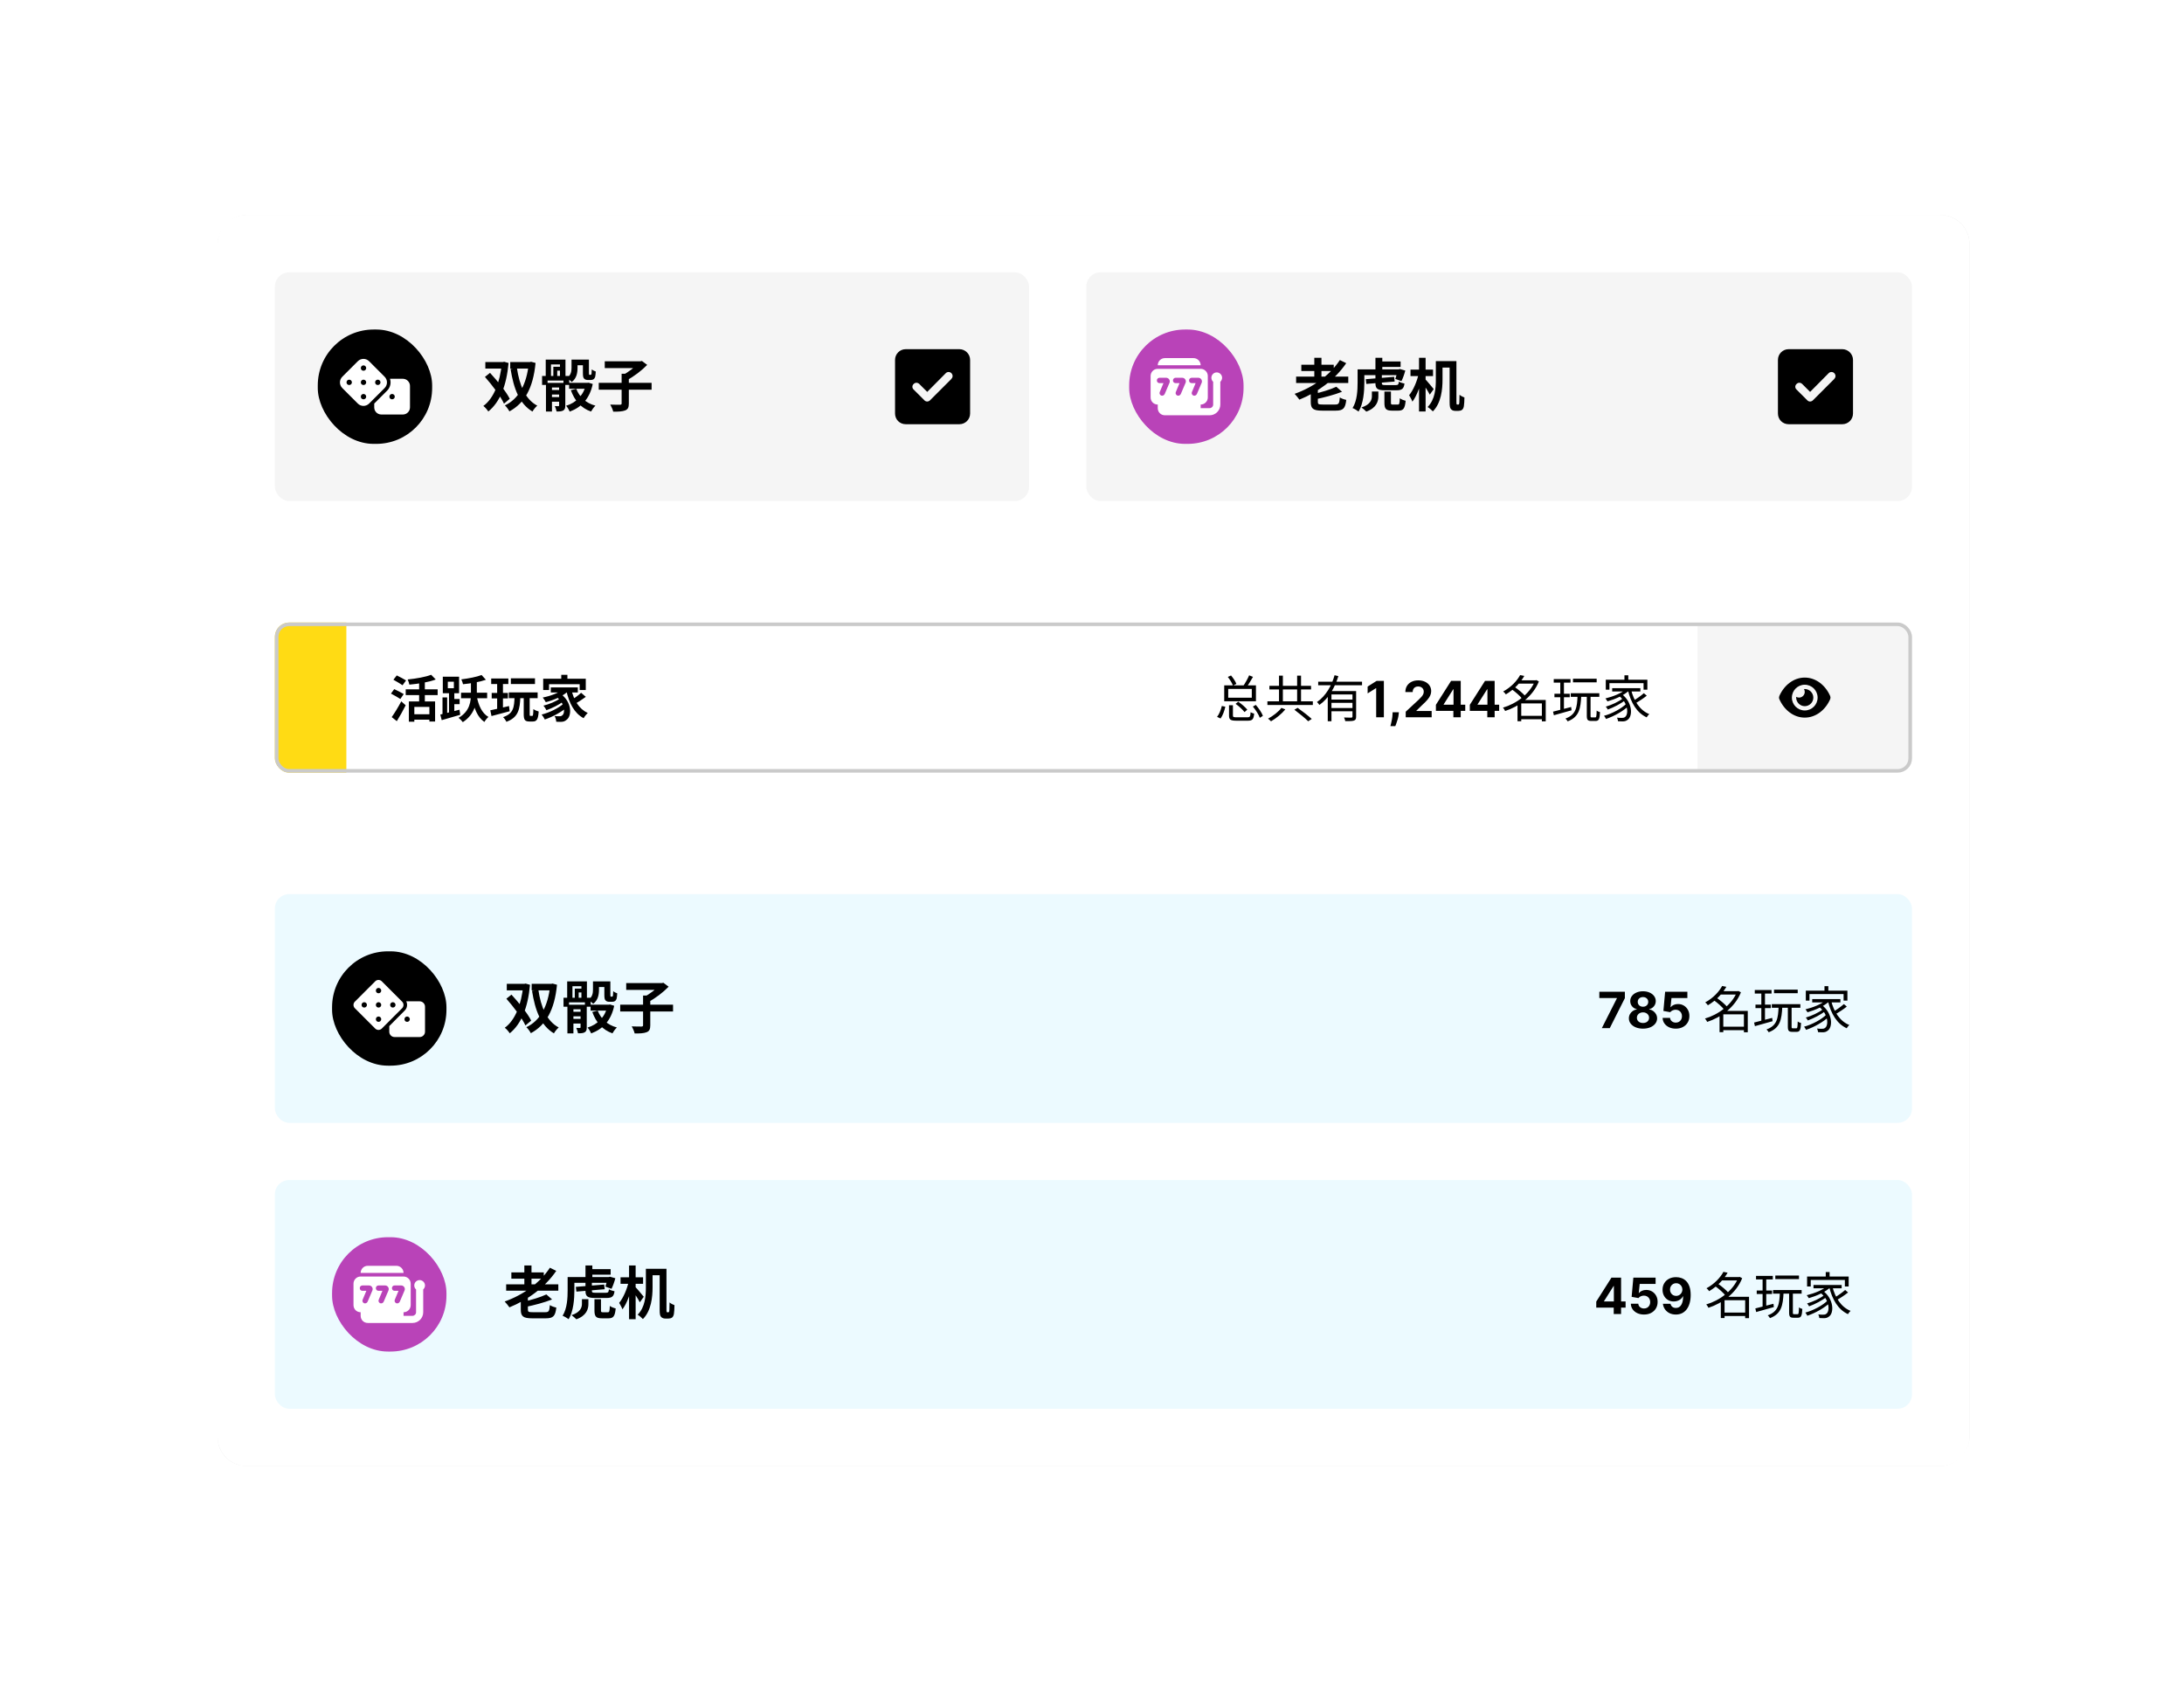 <svg width="611" height="471" viewBox="0 0 611 471" fill="none" xmlns="http://www.w3.org/2000/svg">
<rect x="61.217" y="60.21" width="490" height="350" rx="8" fill="white"/>
<g filter="url(#filter0_f_2550_2884)">
<rect width="490.062" height="350" rx="8" transform="matrix(1 0 0 -1 60.9 410.21)" fill="black" fill-opacity="0.12"/>
</g>
<rect width="490.062" height="350" rx="8" transform="matrix(1 0 0 -1 60.9 410.21)" fill="white"/>
<rect x="60.9" y="60.21" width="490" height="350" rx="8" fill="white"/>
<rect x="76.9" y="76.21" width="211" height="64" rx="4" fill="#F5F5F5"/>
<rect x="88.9" y="92.21" width="32" height="32" rx="15.639" fill="black"/>
<path d="M103.26 101.085L107.604 105.429C108.479 106.304 108.479 107.71 107.604 108.585L103.26 112.929C102.385 113.804 100.979 113.804 100.104 112.929L95.76 108.585C94.885 107.71 94.885 106.304 95.76 105.429L100.104 101.085C100.979 100.21 102.385 100.21 103.26 101.085ZM100.947 106.992C100.947 107.429 101.26 107.742 101.697 107.742C102.104 107.742 102.447 107.429 102.447 106.992C102.447 106.585 102.104 106.242 101.697 106.242C101.26 106.242 100.947 106.585 100.947 106.992ZM97.697 106.242C97.26 106.242 96.947 106.585 96.947 106.992C96.947 107.429 97.26 107.742 97.697 107.742C98.103 107.742 98.447 107.429 98.447 106.992C98.447 106.585 98.103 106.242 97.697 106.242ZM101.697 111.742C102.104 111.742 102.447 111.429 102.447 110.992C102.447 110.585 102.104 110.242 101.697 110.242C101.26 110.242 100.947 110.585 100.947 110.992C100.947 111.429 101.26 111.742 101.697 111.742ZM105.697 106.242C105.26 106.242 104.947 106.585 104.947 106.992C104.947 107.429 105.26 107.742 105.697 107.742C106.104 107.742 106.447 107.429 106.447 106.992C106.447 106.585 106.104 106.242 105.697 106.242ZM101.697 103.742C102.104 103.742 102.447 103.429 102.447 102.992C102.447 102.585 102.104 102.242 101.697 102.242C101.26 102.242 100.947 102.585 100.947 102.992C100.947 103.429 101.26 103.742 101.697 103.742ZM104.697 113.992V112.929L108.322 109.304C109.197 108.398 109.479 107.117 109.104 105.992H112.697C113.791 105.992 114.697 106.898 114.697 107.992V113.992C114.697 115.117 113.791 115.992 112.697 115.992H106.697C105.572 115.992 104.697 115.117 104.697 113.992ZM109.697 110.242C109.26 110.242 108.947 110.585 108.947 110.992C108.947 111.429 109.26 111.742 109.697 111.742C110.104 111.742 110.447 111.429 110.447 110.992C110.447 110.585 110.104 110.242 109.697 110.242Z" fill="white"/>
<path d="M142.74 101.31H148.548V103.134H142.74V101.31ZM147.924 101.31H148.26L148.58 101.23L149.828 101.566C149.14 108.702 146.708 112.846 142.516 115.118C142.244 114.606 141.684 113.822 141.252 113.438C145.012 111.71 147.348 107.63 147.924 101.71V101.31ZM144.612 102.974C145.316 107.726 146.9 111.71 150.308 113.518C149.86 113.886 149.252 114.638 148.964 115.166C145.268 112.958 143.716 108.75 142.836 103.246L144.612 102.974ZM135.78 101.31H141.028V103.134H135.78V101.31ZM140.388 101.31H140.708L141.044 101.23L142.276 101.582C141.684 108.046 139.828 112.526 136.612 115.15C136.308 114.67 135.684 113.934 135.22 113.598C138.084 111.55 139.892 107.038 140.388 101.742V101.31ZM135.668 105.47L137.092 104.334C139.124 106.558 141.588 109.534 142.612 111.598L140.996 112.958C140.068 110.894 137.7 107.774 135.668 105.47ZM160.676 100.622H163.78V102.206H160.676V100.622ZM159.22 107.134H164.564V108.798H159.22V107.134ZM159.892 100.622H161.572V102.926C161.572 104.302 161.316 105.918 159.94 106.894C159.684 106.574 158.948 106.014 158.564 105.79C159.764 104.99 159.892 103.886 159.892 102.894V100.622ZM161.22 108.814C162.1 111.086 163.908 112.814 166.58 113.518C166.164 113.902 165.62 114.654 165.348 115.166C162.516 114.174 160.74 112.078 159.7 109.182L161.22 108.814ZM164.004 107.134H164.34L164.66 107.086L165.828 107.454C164.964 111.582 162.66 113.966 159.396 115.182C159.188 114.702 158.74 113.934 158.372 113.55C161.236 112.686 163.316 110.526 164.004 107.422V107.134ZM153.62 109.134H157.236V110.398H153.62V109.134ZM153.62 111.118H157.236V112.414H153.62V111.118ZM152.74 107.15H157.252V108.43H154.42V115.166H152.74V107.15ZM156.42 107.15H158.148V113.486C158.148 114.206 158.02 114.622 157.556 114.878C157.108 115.134 156.516 115.15 155.7 115.15C155.636 114.702 155.428 114.062 155.22 113.646C155.652 113.662 156.084 113.662 156.228 113.662C156.372 113.662 156.42 113.614 156.42 113.454V107.15ZM152.676 100.622H158.196V105.79H156.66V101.982H154.148V105.79H152.676V100.622ZM151.652 105.198H159.252V107.71H157.636V106.494H153.188V107.71H151.652V105.198ZM154.804 102.638H157.588V103.726H155.892V105.63H154.804V102.638ZM163.076 100.622H164.756V104.318C164.756 104.606 164.772 104.766 164.788 104.814C164.836 104.862 164.884 104.894 164.964 104.894C165.012 104.894 165.108 104.894 165.188 104.894C165.252 104.894 165.332 104.878 165.364 104.846C165.428 104.814 165.46 104.702 165.492 104.526C165.524 104.318 165.54 103.902 165.556 103.358C165.812 103.598 166.292 103.838 166.676 103.966C166.644 104.574 166.58 105.278 166.484 105.534C166.372 105.822 166.212 106.03 165.988 106.158C165.796 106.286 165.476 106.334 165.188 106.334C164.964 106.334 164.66 106.334 164.452 106.334C164.084 106.334 163.668 106.238 163.428 105.966C163.172 105.694 163.076 105.374 163.076 104.366V100.622ZM167.508 107.134H182.292V109.054H167.508V107.134ZM173.908 104.59H175.924V112.926C175.924 114.014 175.668 114.542 174.9 114.846C174.132 115.15 173.012 115.214 171.556 115.198C171.428 114.622 171.044 113.742 170.724 113.214C171.844 113.262 173.076 113.262 173.444 113.262C173.796 113.246 173.908 113.166 173.908 112.894V104.59ZM169.188 101.102H179.268V103.006H169.188V101.102ZM178.644 101.102H179.156L179.588 101.006L181.06 102.11C179.556 103.662 177.348 105.358 175.38 106.398C175.092 105.982 174.5 105.342 174.132 105.006C175.828 104.142 177.828 102.59 178.644 101.55V101.102Z" fill="black"/>
<path d="M253.4 97.71H268.4C270.041 97.71 271.4 99.07 271.4 100.71V115.71C271.4 117.398 270.041 118.71 268.4 118.71H253.4C251.713 118.71 250.4 117.398 250.4 115.71V100.71C250.4 99.07 251.713 97.71 253.4 97.71ZM266.197 106.007H266.15C266.619 105.585 266.619 104.882 266.15 104.414C265.729 103.992 265.025 103.992 264.604 104.414L259.4 109.664L257.197 107.46C256.729 106.992 256.025 106.992 255.604 107.46C255.135 107.882 255.135 108.585 255.604 109.007L258.604 112.007C259.025 112.476 259.729 112.476 260.197 112.007L266.197 106.007Z" fill="black"/>
<rect x="303.9" y="76.21" width="231" height="64" rx="4" fill="#F5F5F5"/>
<rect x="315.9" y="92.21" width="32" height="32" rx="15.639" fill="#B943B8"/>
<path d="M325.898 100.21H333.898C334.992 100.21 335.898 101.117 335.898 102.21H323.898C323.898 101.117 324.773 100.21 325.898 100.21ZM323.898 103.21H335.898C336.992 103.21 337.898 104.117 337.898 105.21V111.21C337.898 112.335 336.992 113.21 335.898 113.21V114.21H338.398C338.93 114.21 339.398 113.773 339.398 113.21V106.835C339.086 106.554 338.898 106.179 338.898 105.71C338.898 104.898 339.555 104.21 340.398 104.21C341.211 104.21 341.898 104.898 341.898 105.71C341.898 106.179 341.68 106.554 341.398 106.835V113.21C341.398 114.867 340.055 116.21 338.398 116.21H325.898C324.773 116.21 323.898 115.335 323.898 114.21V113.21C322.773 113.21 321.898 112.335 321.898 111.21V105.21C321.898 104.117 322.773 103.21 323.898 103.21ZM323.648 106.46C323.648 106.898 323.961 107.21 324.398 107.21H325.492L324.461 109.679C324.273 110.054 324.461 110.492 324.836 110.679C325.211 110.835 325.648 110.648 325.836 110.273L327.18 107.117C327.461 106.46 326.961 105.71 326.242 105.71H324.398C323.961 105.71 323.648 106.054 323.648 106.46ZM328.898 105.71C328.461 105.71 328.148 106.054 328.148 106.46C328.148 106.898 328.461 107.21 328.898 107.21H329.992L328.961 109.679C328.773 110.054 328.961 110.492 329.336 110.679C329.711 110.835 330.148 110.648 330.336 110.273L331.68 107.117C331.961 106.46 331.461 105.71 330.742 105.71H328.898ZM332.648 106.46C332.648 106.898 332.961 107.21 333.398 107.21H334.492L333.461 109.679C333.273 110.054 333.461 110.492 333.836 110.679C334.211 110.835 334.648 110.648 334.836 110.273L336.18 107.117C336.461 106.46 335.961 105.71 335.242 105.71H333.398C332.961 105.71 332.648 106.054 332.648 106.46Z" fill="white"/>
<path d="M362.604 105.39H377.196V107.182H362.604V105.39ZM364.06 102.062H373.132V103.822H364.06V102.062ZM367.692 100.126H369.692V106.366H367.692V100.126ZM373.852 108.222L375.452 109.63C373.276 110.494 370.396 111.246 367.9 111.758C367.804 111.342 367.532 110.67 367.308 110.302C369.676 109.774 372.284 108.974 373.852 108.222ZM374.844 100.75L376.62 101.63C373.484 106.238 368.668 109.742 363.516 111.838C363.228 111.406 362.572 110.606 362.188 110.206C367.388 108.35 372.044 105.022 374.844 100.75ZM366.7 108.254H368.684V112.478C368.684 113.102 368.876 113.198 370.06 113.198C370.588 113.198 372.86 113.198 373.532 113.198C374.54 113.198 374.7 112.91 374.828 111.214C375.276 111.518 376.108 111.806 376.636 111.902C376.364 114.302 375.772 114.91 373.676 114.91C373.116 114.91 370.46 114.91 369.916 114.91C367.388 114.91 366.7 114.366 366.7 112.494V108.254ZM385.66 101.15H391.836V102.686H385.66V101.15ZM381.02 103.358H391.788V104.974H381.02V103.358ZM384.796 100.126H386.716V103.854H384.796V100.126ZM382.092 106.11L390.028 105.454L390.172 106.766L382.252 107.438L382.092 106.11ZM384.796 104.622H386.588V107.23C386.588 107.694 386.764 107.758 387.66 107.758C388.076 107.758 389.948 107.758 390.476 107.758C391.132 107.758 391.26 107.614 391.356 106.782C391.724 107.022 392.444 107.246 392.924 107.342C392.716 108.83 392.188 109.214 390.652 109.214C390.188 109.214 387.964 109.214 387.5 109.214C385.356 109.214 384.796 108.766 384.796 107.246V104.622ZM379.804 103.358H381.692V107.054C381.692 109.422 381.452 112.926 380.076 115.166C379.708 114.862 378.86 114.366 378.396 114.19C379.692 112.126 379.804 109.134 379.804 107.054V103.358ZM391.004 103.358H391.308L391.628 103.262L393.148 103.694C392.876 104.734 392.46 105.886 392.076 106.654L390.364 106.03C390.604 105.39 390.86 104.414 391.004 103.614V103.358ZM387.308 109.566H389.132V112.702C389.132 113.15 389.212 113.214 389.692 113.214C389.9 113.214 390.764 113.214 391.036 113.214C391.468 113.214 391.548 113.006 391.612 111.438C391.964 111.742 392.748 112.03 393.244 112.142C393.052 114.35 392.572 114.91 391.212 114.91C390.86 114.91 389.756 114.91 389.42 114.91C387.708 114.91 387.308 114.366 387.308 112.702V109.566ZM383.804 109.55H385.612V110.926C385.612 112.27 385.116 114.158 382.236 115.182C381.948 114.862 381.292 114.302 380.892 114.03C383.436 113.198 383.804 111.806 383.804 110.878V109.55ZM402.844 101.054H406.316V102.862H402.844V101.054ZM401.692 101.054H403.564V106.238C403.564 108.942 403.196 112.798 400.86 115.118C400.556 114.766 399.804 114.126 399.388 113.902C401.5 111.774 401.692 108.638 401.692 106.222V101.054ZM405.548 101.054H407.452V112.414C407.452 112.83 407.468 113.054 407.516 113.118C407.548 113.182 407.612 113.214 407.692 113.214C407.756 113.214 407.868 113.214 407.964 113.214C408.044 113.214 408.108 113.198 408.156 113.118C408.22 113.038 408.252 112.894 408.268 112.542C408.284 112.206 408.316 111.422 408.316 110.462C408.684 110.782 409.244 111.07 409.692 111.23C409.692 112.11 409.612 113.23 409.532 113.694C409.436 114.174 409.276 114.494 409.004 114.702C408.748 114.894 408.364 114.974 408.012 114.974C407.724 114.974 407.356 114.974 407.116 114.974C406.716 114.974 406.268 114.846 405.996 114.558C405.676 114.238 405.548 113.854 405.548 112.462V101.054ZM394.604 103.422H400.908V105.246H394.604V103.422ZM396.988 100.126H398.828V115.15H396.988V100.126ZM396.876 104.654L398.028 105.054C397.484 107.662 396.412 110.75 395.132 112.398C394.956 111.854 394.508 111.07 394.22 110.59C395.372 109.198 396.428 106.718 396.876 104.654ZM398.684 106.062C399.148 106.51 400.748 108.446 401.1 108.878L399.996 110.43C399.532 109.486 398.38 107.742 397.804 106.942L398.684 106.062Z" fill="black"/>
<path d="M500.4 97.71H515.4C517.041 97.71 518.4 99.07 518.4 100.71V115.71C518.4 117.398 517.041 118.71 515.4 118.71H500.4C498.713 118.71 497.4 117.398 497.4 115.71V100.71C497.4 99.07 498.713 97.71 500.4 97.71ZM513.197 106.007H513.15C513.619 105.585 513.619 104.882 513.15 104.414C512.729 103.992 512.025 103.992 511.604 104.414L506.4 109.664L504.197 107.46C503.729 106.992 503.025 106.992 502.604 107.46C502.135 107.882 502.135 108.585 502.604 109.007L505.604 112.007C506.025 112.476 506.729 112.476 507.197 112.007L513.197 106.007Z" fill="black"/>
<g clip-path="url(#clip0_2550_2884)">
<rect x="76.9" y="174.21" width="458" height="42" rx="4" fill="white"/>
<rect width="20" height="42" transform="translate(76.9 174.21)" fill="#FFDB14"/>
<path d="M114.388 196.286H121.724V201.9H120.128V197.812H115.914V201.956H114.388V196.286ZM120.618 188.824L121.906 190.14C119.848 190.924 117.006 191.358 114.528 191.582C114.458 191.176 114.234 190.518 114.052 190.14C116.432 189.902 119.064 189.44 120.618 188.824ZM117.258 190.392H118.854V197.168H117.258V190.392ZM113.506 192.898H122.438V194.508H113.506V192.898ZM115.48 199.87H120.786V201.382H115.48V199.87ZM110.062 190.21L111 189.006C111.784 189.398 113.002 190.014 113.604 190.406L112.61 191.764C112.05 191.344 110.86 190.672 110.062 190.21ZM109.376 194.088L110.286 192.842C111.084 193.22 112.33 193.822 112.946 194.214L112.008 195.6C111.434 195.208 110.216 194.536 109.376 194.088ZM109.586 200.668C110.342 199.618 111.42 197.868 112.26 196.258L113.492 197.364C112.75 198.848 111.854 200.444 111.014 201.802L109.586 200.668ZM128.99 193.836H136.284V195.39H128.99V193.836ZM134.73 188.894L135.934 190.224C134.128 190.854 131.664 191.26 129.536 191.47C129.466 191.092 129.242 190.476 129.06 190.112C131.09 189.86 133.344 189.426 134.73 188.894ZM133.386 194.886C133.862 197.392 134.842 199.59 136.648 200.626C136.27 200.934 135.752 201.578 135.514 202.026C133.554 200.682 132.602 198.176 132.042 195.152L133.386 194.886ZM131.748 190.616H133.4V194.102C133.4 196.58 132.882 199.87 129.48 202.082C129.228 201.732 128.682 201.158 128.29 200.864C131.538 199.002 131.748 196.118 131.748 194.088V190.616ZM125.28 190.77V192.59H126.974V190.77H125.28ZM123.88 189.356H128.43V193.99H123.88V189.356ZM125.616 193.598H127.1V199.856H125.616V193.598ZM123.796 195.166H125.098V200.262H123.796V195.166ZM123.18 199.954C124.538 199.66 126.596 199.1 128.542 198.596L128.752 200.024C126.96 200.556 125.042 201.102 123.572 201.522L123.18 199.954ZM126.316 195.6H128.584V197.056H126.316V195.6ZM137.418 189.86H142.22V191.414H137.418V189.86ZM137.558 193.906H142.094V195.446H137.558V193.906ZM137.166 198.764C138.482 198.498 140.498 198.036 142.402 197.574L142.584 199.03C140.82 199.506 138.93 199.996 137.502 200.374L137.166 198.764ZM142.92 189.818H149.668V191.414H142.92V189.818ZM142.36 193.766H150.41V195.376H142.36V193.766ZM143.956 194.9H145.58C145.454 198.47 145.048 200.752 141.674 201.984C141.506 201.592 141.072 200.976 140.736 200.682C143.676 199.688 143.858 197.924 143.956 194.9ZM146.518 194.858H148.184V199.814C148.184 200.276 148.212 200.332 148.408 200.332C148.492 200.332 148.814 200.332 148.898 200.332C149.122 200.332 149.178 200.066 149.22 198.414C149.542 198.708 150.256 198.988 150.704 199.1C150.564 201.27 150.158 201.9 149.08 201.9C148.842 201.9 148.352 201.9 148.114 201.9C146.812 201.9 146.518 201.382 146.518 199.828V194.858ZM139.084 190.476H140.708V198.806L139.084 199.058V190.476ZM157.018 188.838H158.74V190.84H157.018V188.838ZM151.964 189.93H163.878V193.094H162.17V191.456H153.602V193.094H151.964V189.93ZM154.092 192.352H161.652V193.78H154.092V192.352ZM155.464 194.844L156.752 194.088C160.056 196.384 160.028 200.332 158.53 201.41C157.998 201.872 157.55 201.998 156.808 201.998C156.458 202.012 156.038 201.998 155.618 201.97C155.59 201.508 155.436 200.836 155.142 200.36C155.66 200.416 156.122 200.43 156.486 200.43C156.836 200.43 157.102 200.388 157.34 200.136C158.138 199.52 158.138 196.748 155.464 194.844ZM157.676 192.716L159.062 193.29C157.578 194.802 155.03 195.88 152.692 196.496C152.538 196.174 152.104 195.502 151.838 195.194C154.064 194.746 156.458 193.878 157.676 192.716ZM156.584 195.502L157.662 196.258C156.5 197.154 154.442 198.19 152.874 198.736C152.692 198.372 152.342 197.798 152.034 197.462C153.56 197.098 155.59 196.258 156.584 195.502ZM157.718 196.832L158.866 197.686C157.368 199.114 154.638 200.598 152.412 201.34C152.216 200.92 151.852 200.318 151.53 199.954C153.742 199.408 156.416 198.092 157.718 196.832ZM159.846 192.954C160.518 195.894 161.96 198.4 164.438 199.506C164.06 199.842 163.528 200.514 163.276 200.976C160.63 199.562 159.23 196.762 158.432 193.234L159.846 192.954ZM162.576 193.864L163.892 194.998C162.926 195.726 161.708 196.51 160.798 196.972L159.72 195.964C160.602 195.46 161.848 194.564 162.576 193.864Z" fill="black"/>
<path d="M350.512 197.728L351.324 197.252C352.15 198.204 353.004 199.45 353.312 200.318L352.444 200.864C352.15 199.996 351.324 198.68 350.512 197.728ZM345.668 196.958L346.41 196.356C347.348 196.986 348.426 197.938 348.944 198.582L348.174 199.268C347.656 198.582 346.578 197.588 345.668 196.958ZM343.834 197.35H344.926V200.22C344.926 200.654 345.094 200.724 345.99 200.724C346.382 200.724 348.454 200.724 349 200.724C349.686 200.724 349.798 200.542 349.868 199.31C350.12 199.464 350.554 199.618 350.862 199.688C350.722 201.284 350.372 201.676 349.084 201.676C348.72 201.676 346.256 201.676 345.934 201.676C344.254 201.676 343.834 201.382 343.834 200.234V197.35ZM341.818 197.56L342.798 197.756C342.56 198.89 342.084 200.22 341.468 201.06L340.488 200.598C341.076 199.884 341.566 198.652 341.818 197.56ZM343.498 189.426L344.394 189.02C345.01 189.734 345.64 190.7 345.892 191.372L344.94 191.848C344.702 191.19 344.1 190.182 343.498 189.426ZM349.462 188.978L350.54 189.412C349.938 190.462 349.224 191.652 348.622 192.45L347.754 192.044C348.342 191.218 349.07 189.916 349.462 188.978ZM343.61 192.786V195.25H350.204V192.786H343.61ZM342.49 191.792H351.366V196.244H342.49V191.792ZM357.82 189.076H358.898V196.916H357.82V189.076ZM362.888 189.076H363.98V196.916H362.888V189.076ZM354.572 196.258H367.284V197.28H354.572V196.258ZM355.132 191.918H366.78V192.926H355.132V191.918ZM362.118 198.61L363.028 198.078C364.33 199.002 366.08 200.346 366.976 201.186L365.982 201.83C365.142 200.99 363.448 199.604 362.118 198.61ZM358.492 198.092L359.584 198.512C358.59 199.744 356.994 201.032 355.58 201.844C355.37 201.62 355.006 201.298 354.754 201.102C356.14 200.36 357.708 199.142 358.492 198.092ZM368.782 190.77H381.046V191.764H368.782V190.77ZM372.198 195.768H378.778V196.678H372.198V195.768ZM371.456 193.388H378.61V194.326H372.492V201.83H371.456V193.388ZM378.372 193.388H379.394V200.528C379.394 201.144 379.268 201.466 378.792 201.634C378.344 201.802 377.56 201.802 376.356 201.802C376.314 201.508 376.16 201.074 376.006 200.78C376.944 200.822 377.798 200.808 378.05 200.808C378.288 200.794 378.372 200.724 378.372 200.514V193.388ZM373.36 188.95L374.424 189.202C373.472 192.282 371.792 195.39 369.118 197.266C368.978 197.028 368.656 196.664 368.446 196.454C370.952 194.732 372.604 191.764 373.36 188.95ZM372.198 198.134H378.778V199.044H372.198V198.134ZM387.155 190.529V200.71H385.003V192.572H384.943L382.611 194.034V192.125L385.132 190.529H387.155ZM391.35 199.318L391.295 199.865C391.252 200.303 391.17 200.739 391.047 201.173C390.928 201.61 390.802 202.006 390.669 202.361C390.54 202.716 390.435 202.994 390.356 203.196H388.984C389.033 203.001 389.101 202.727 389.188 202.376C389.274 202.028 389.355 201.637 389.431 201.203C389.507 200.768 389.555 200.326 389.575 199.875L389.6 199.318H391.35ZM393.267 200.71V199.159L396.891 195.803C397.199 195.505 397.458 195.237 397.667 194.998C397.879 194.759 398.039 194.526 398.149 194.297C398.258 194.065 398.313 193.815 398.313 193.546C398.313 193.248 398.245 192.991 398.109 192.776C397.973 192.557 397.788 192.39 397.552 192.274C397.317 192.154 397.05 192.095 396.752 192.095C396.44 192.095 396.168 192.158 395.936 192.284C395.704 192.41 395.525 192.59 395.4 192.826C395.274 193.061 395.211 193.341 395.211 193.666H393.167C393.167 193 393.318 192.421 393.62 191.931C393.921 191.44 394.344 191.061 394.887 190.792C395.431 190.524 396.057 190.389 396.767 190.389C397.496 190.389 398.131 190.519 398.671 190.777C399.214 191.032 399.637 191.387 399.939 191.841C400.24 192.295 400.391 192.816 400.391 193.402C400.391 193.787 400.315 194.166 400.162 194.541C400.013 194.915 399.746 195.331 399.362 195.789C398.977 196.243 398.435 196.788 397.736 197.424L396.25 198.881V198.951H400.525V200.71H393.267ZM401.712 198.921V197.225L405.963 190.529H407.425V192.875H406.559L403.88 197.116V197.196H409.92V198.921H401.712ZM406.599 200.71V198.404L406.639 197.653V190.529H408.657V200.71H406.599ZM411.2 198.921V197.225L415.451 190.529H416.913V192.875H416.048L413.368 197.116V197.196H419.409V198.921H411.2ZM416.088 200.71V198.404L416.127 197.653V190.529H418.146V200.71H416.088ZM425.114 200.304H431.876V201.27H425.114V200.304ZM424.638 190.364H429.776V191.302H424.638V190.364ZM425.268 188.908L426.444 189.146C425.394 190.966 423.714 192.87 421.278 194.312C421.124 194.046 420.774 193.682 420.536 193.5C422.846 192.24 424.456 190.434 425.268 188.908ZM429.426 190.364H429.622L429.818 190.308L430.518 190.686C428.838 194.914 424.89 197.728 421.082 198.96C420.956 198.68 420.69 198.246 420.466 198.022C424.092 196.972 427.97 194.228 429.426 190.546V190.364ZM422.888 192.856L423.672 192.184C424.778 192.94 426.122 194.06 426.766 194.858L425.912 195.614C425.324 194.816 423.994 193.64 422.888 192.856ZM431.358 195.88H432.436V201.858H431.358V195.88ZM425.59 195.88H431.89V196.846H425.59V201.83H424.54V196.706L425.38 195.88H425.59ZM434.676 190.028H439.366V191.022H434.676V190.028ZM434.872 194.13H439.156V195.11H434.872V194.13ZM434.48 199.142C435.74 198.834 437.672 198.33 439.548 197.84L439.66 198.764C437.924 199.268 436.076 199.786 434.718 200.15L434.48 199.142ZM440.066 189.93H446.688V190.938H440.066V189.93ZM439.436 193.99H447.43V194.998H439.436V193.99ZM441.34 194.62H442.376C442.222 198.33 441.76 200.654 438.568 201.858C438.456 201.62 438.176 201.256 437.952 201.074C440.906 200.01 441.228 197.98 441.34 194.62ZM443.93 194.606H444.98V200.304C444.98 200.696 445.022 200.752 445.33 200.752C445.456 200.752 446.114 200.752 446.296 200.752C446.59 200.752 446.646 200.486 446.688 198.834C446.898 199.03 447.346 199.212 447.626 199.282C447.542 201.214 447.276 201.746 446.394 201.746C446.198 201.746 445.372 201.746 445.176 201.746C444.182 201.746 443.93 201.424 443.93 200.304V194.606ZM436.51 190.42H437.532V198.932L436.51 199.128V190.42ZM454.458 188.964H455.536V190.826H454.458V188.964ZM449.236 190.21H460.87V192.996H459.806V191.176H450.258V192.996H449.236V190.21ZM451.028 192.576H458.91V193.5H451.028V192.576ZM452.862 194.676L453.646 194.186C456.754 196.482 456.824 200.388 455.382 201.396C454.906 201.774 454.514 201.872 453.884 201.872C453.548 201.872 453.1 201.858 452.666 201.83C452.638 201.55 452.54 201.116 452.358 200.822C452.876 200.878 453.352 200.892 453.674 200.892C454.052 200.892 454.36 200.864 454.64 200.626C455.634 199.912 455.578 196.748 452.862 194.676ZM454.962 192.786L455.83 193.164C454.388 194.564 451.896 195.642 449.712 196.272C449.6 196.076 449.32 195.642 449.138 195.446C451.28 194.928 453.688 193.976 454.962 192.786ZM453.968 195.46L454.668 195.936C453.506 196.888 451.406 197.98 449.796 198.554C449.67 198.316 449.446 197.952 449.236 197.742C450.818 197.308 452.932 196.314 453.968 195.46ZM455.004 196.902L455.732 197.434C454.276 198.904 451.546 200.444 449.306 201.186C449.18 200.92 448.942 200.542 448.746 200.304C450.972 199.716 453.688 198.26 455.004 196.902ZM456.292 192.94C457.062 196.09 458.742 198.764 461.402 199.828C461.164 200.038 460.842 200.444 460.674 200.738C457.916 199.478 456.264 196.636 455.424 193.122L456.292 192.94ZM459.89 193.976L460.702 194.676C459.75 195.446 458.434 196.314 457.44 196.846L456.782 196.202C457.734 195.642 459.092 194.69 459.89 193.976Z" fill="black"/>
<rect width="60" height="40" transform="translate(474.9 175.21)" fill="#F5F5F5"/>
<g clip-path="url(#clip1_2550_2884)">
<path d="M512.014 194.763C510.659 191.698 507.974 189.61 504.901 189.61C501.829 189.61 499.143 191.7 497.788 194.763C497.74 194.895 497.701 195.085 497.701 195.21C497.701 195.335 497.74 195.525 497.788 195.636C499.144 198.723 501.829 200.81 504.901 200.81C507.974 200.81 510.659 198.721 512.014 195.658C512.061 195.525 512.101 195.313 512.101 195.21C512.101 195.085 512.061 194.895 512.014 194.763ZM508.501 195.21C508.501 197.197 506.889 198.81 504.904 198.81C502.916 198.81 501.301 197.198 501.301 195.21C501.301 193.223 502.914 191.61 504.901 191.61C506.889 191.61 508.501 193.223 508.501 195.21ZM504.901 192.81C504.844 192.81 504.761 192.82 504.689 192.83C504.821 193.06 504.901 193.325 504.901 193.61C504.901 194.494 504.185 195.21 503.301 195.21C503.016 195.21 502.729 195.128 502.519 194.998C502.511 195.073 502.501 195.15 502.501 195.21C502.501 196.513 503.576 197.61 504.901 197.61C506.226 197.61 507.301 196.536 507.301 195.211C507.301 193.886 506.204 192.81 504.901 192.81Z" fill="black"/>
</g>
</g>
<rect x="77.4" y="174.71" width="457" height="41" rx="3.5" stroke="#CACACA"/>
<rect x="76.9" y="250.21" width="458" height="64" rx="4" fill="#ECFAFF"/>
<rect x="92.9" y="266.21" width="32" height="32" rx="15.639" fill="black"/>
<path d="M106.779 274.574L112.529 280.324C112.998 280.824 112.998 281.605 112.529 282.105L106.779 287.855C106.279 288.324 105.498 288.324 104.998 287.855L99.248 282.105C98.779 281.605 98.779 280.824 99.248 280.324L104.998 274.574C105.498 274.105 106.279 274.105 106.779 274.574ZM106.654 281.199C106.654 280.792 106.311 280.449 105.904 280.449C105.467 280.449 105.154 280.792 105.154 281.199C105.154 281.636 105.467 281.949 105.904 281.949C106.311 281.949 106.654 281.636 106.654 281.199ZM101.904 281.949C102.311 281.949 102.654 281.636 102.654 281.199C102.654 280.792 102.311 280.449 101.904 280.449C101.467 280.449 101.154 280.792 101.154 281.199C101.154 281.636 101.467 281.949 101.904 281.949ZM105.904 284.449C105.467 284.449 105.154 284.792 105.154 285.199C105.154 285.636 105.467 285.949 105.904 285.949C106.311 285.949 106.654 285.636 106.654 285.199C106.654 284.792 106.311 284.449 105.904 284.449ZM109.904 281.949C110.311 281.949 110.654 281.636 110.654 281.199C110.654 280.792 110.311 280.449 109.904 280.449C109.467 280.449 109.154 280.792 109.154 281.199C109.154 281.636 109.467 281.949 109.904 281.949ZM105.904 276.449C105.467 276.449 105.154 276.792 105.154 277.199C105.154 277.636 105.467 277.949 105.904 277.949C106.311 277.949 106.654 277.636 106.654 277.199C106.654 276.792 106.311 276.449 105.904 276.449ZM108.904 288.699V287.136L113.217 282.792C113.936 282.105 114.061 281.042 113.654 280.199H117.404C118.217 280.199 118.904 280.886 118.904 281.699V288.699C118.904 289.542 118.217 290.199 117.404 290.199H110.404C109.561 290.199 108.904 289.542 108.904 288.699ZM113.904 285.949C114.311 285.949 114.654 285.636 114.654 285.199C114.654 284.792 114.311 284.449 113.904 284.449C113.467 284.449 113.154 284.792 113.154 285.199C113.154 285.636 113.467 285.949 113.904 285.949Z" fill="white"/>
<path d="M148.74 275.31H154.548V277.134H148.74V275.31ZM153.924 275.31H154.26L154.58 275.23L155.828 275.566C155.14 282.702 152.708 286.846 148.516 289.118C148.244 288.606 147.684 287.822 147.252 287.438C151.012 285.71 153.348 281.63 153.924 275.71V275.31ZM150.612 276.974C151.316 281.726 152.9 285.71 156.308 287.518C155.86 287.886 155.252 288.638 154.964 289.166C151.268 286.958 149.716 282.75 148.836 277.246L150.612 276.974ZM141.78 275.31H147.028V277.134H141.78V275.31ZM146.388 275.31H146.708L147.044 275.23L148.276 275.582C147.684 282.046 145.828 286.526 142.612 289.15C142.308 288.67 141.684 287.934 141.22 287.598C144.084 285.55 145.892 281.038 146.388 275.742V275.31ZM141.668 279.47L143.092 278.334C145.124 280.558 147.588 283.534 148.612 285.598L146.996 286.958C146.068 284.894 143.7 281.774 141.668 279.47ZM166.676 274.622H169.78V276.206H166.676V274.622ZM165.22 281.134H170.564V282.798H165.22V281.134ZM165.892 274.622H167.572V276.926C167.572 278.302 167.316 279.918 165.94 280.894C165.684 280.574 164.948 280.014 164.564 279.79C165.764 278.99 165.892 277.886 165.892 276.894V274.622ZM167.22 282.814C168.1 285.086 169.908 286.814 172.58 287.518C172.164 287.902 171.62 288.654 171.348 289.166C168.516 288.174 166.74 286.078 165.7 283.182L167.22 282.814ZM170.004 281.134H170.34L170.66 281.086L171.828 281.454C170.964 285.582 168.66 287.966 165.396 289.182C165.188 288.702 164.74 287.934 164.372 287.55C167.236 286.686 169.316 284.526 170.004 281.422V281.134ZM159.62 283.134H163.236V284.398H159.62V283.134ZM159.62 285.118H163.236V286.414H159.62V285.118ZM158.74 281.15H163.252V282.43H160.42V289.166H158.74V281.15ZM162.42 281.15H164.148V287.486C164.148 288.206 164.02 288.622 163.556 288.878C163.108 289.134 162.516 289.15 161.7 289.15C161.636 288.702 161.428 288.062 161.22 287.646C161.652 287.662 162.084 287.662 162.228 287.662C162.372 287.662 162.42 287.614 162.42 287.454V281.15ZM158.676 274.622H164.196V279.79H162.66V275.982H160.148V279.79H158.676V274.622ZM157.652 279.198H165.252V281.71H163.636V280.494H159.188V281.71H157.652V279.198ZM160.804 276.638H163.588V277.726H161.892V279.63H160.804V276.638ZM169.076 274.622H170.756V278.318C170.756 278.606 170.772 278.766 170.788 278.814C170.836 278.862 170.884 278.894 170.964 278.894C171.012 278.894 171.108 278.894 171.188 278.894C171.252 278.894 171.332 278.878 171.364 278.846C171.428 278.814 171.46 278.702 171.492 278.526C171.524 278.318 171.54 277.902 171.556 277.358C171.812 277.598 172.292 277.838 172.676 277.966C172.644 278.574 172.58 279.278 172.484 279.534C172.372 279.822 172.212 280.03 171.988 280.158C171.796 280.286 171.476 280.334 171.188 280.334C170.964 280.334 170.66 280.334 170.452 280.334C170.084 280.334 169.668 280.238 169.428 279.966C169.172 279.694 169.076 279.374 169.076 278.366V274.622ZM173.508 281.134H188.292V283.054H173.508V281.134ZM179.908 278.59H181.924V286.926C181.924 288.014 181.668 288.542 180.9 288.846C180.132 289.15 179.012 289.214 177.556 289.198C177.428 288.622 177.044 287.742 176.724 287.214C177.844 287.262 179.076 287.262 179.444 287.262C179.796 287.246 179.908 287.166 179.908 286.894V278.59ZM175.188 275.102H185.268V277.006H175.188V275.102ZM184.644 275.102H185.156L185.588 275.006L187.06 276.11C185.556 277.662 183.348 279.358 181.38 280.398C181.092 279.982 180.5 279.342 180.132 279.006C181.828 278.142 183.828 276.59 184.644 275.55V275.102Z" fill="black"/>
<path d="M448.128 287.71L452.349 279.358V279.289H447.432V277.529H454.577V279.313L450.351 287.71H448.128ZM459.645 287.85C458.879 287.85 458.198 287.725 457.602 287.477C457.008 287.225 456.543 286.882 456.205 286.448C455.867 286.013 455.698 285.521 455.698 284.971C455.698 284.547 455.794 284.157 455.986 283.803C456.182 283.445 456.447 283.148 456.781 282.913C457.116 282.674 457.491 282.522 457.905 282.455V282.386C457.361 282.277 456.921 282.013 456.583 281.595C456.244 281.174 456.075 280.686 456.075 280.129C456.075 279.602 456.23 279.133 456.538 278.722C456.846 278.308 457.269 277.983 457.806 277.747C458.346 277.509 458.959 277.389 459.645 277.389C460.331 277.389 460.943 277.509 461.48 277.747C462.02 277.986 462.444 278.312 462.752 278.727C463.061 279.138 463.216 279.605 463.22 280.129C463.216 280.689 463.044 281.178 462.703 281.595C462.361 282.013 461.924 282.277 461.39 282.386V282.455C461.798 282.522 462.167 282.674 462.499 282.913C462.834 283.148 463.099 283.445 463.294 283.803C463.493 284.157 463.594 284.547 463.597 284.971C463.594 285.521 463.423 286.013 463.085 286.448C462.747 286.882 462.28 287.225 461.683 287.477C461.09 287.725 460.411 287.85 459.645 287.85ZM459.645 286.269C459.986 286.269 460.285 286.207 460.54 286.085C460.795 285.959 460.994 285.786 461.137 285.568C461.282 285.346 461.355 285.09 461.355 284.802C461.355 284.507 461.281 284.247 461.132 284.022C460.982 283.793 460.78 283.614 460.525 283.485C460.27 283.352 459.977 283.286 459.645 283.286C459.317 283.286 459.024 283.352 458.765 283.485C458.507 283.614 458.303 283.793 458.154 284.022C458.008 284.247 457.935 284.507 457.935 284.802C457.935 285.09 458.006 285.346 458.149 285.568C458.291 285.786 458.492 285.959 458.75 286.085C459.009 286.207 459.307 286.269 459.645 286.269ZM459.645 281.72C459.93 281.72 460.184 281.662 460.406 281.546C460.628 281.43 460.802 281.269 460.928 281.063C461.054 280.858 461.117 280.621 461.117 280.352C461.117 280.087 461.054 279.855 460.928 279.656C460.802 279.454 460.629 279.297 460.411 279.184C460.192 279.068 459.937 279.01 459.645 279.01C459.357 279.01 459.102 279.068 458.879 279.184C458.657 279.297 458.483 279.454 458.357 279.656C458.235 279.855 458.173 280.087 458.173 280.352C458.173 280.621 458.236 280.858 458.362 281.063C458.488 281.269 458.662 281.43 458.884 281.546C459.106 281.662 459.36 281.72 459.645 281.72ZM468.821 287.85C468.119 287.85 467.492 287.72 466.942 287.462C466.395 287.203 465.961 286.847 465.64 286.393C465.318 285.939 465.151 285.419 465.137 284.832H467.225C467.249 285.226 467.414 285.546 467.723 285.791C468.031 286.037 468.397 286.159 468.821 286.159C469.159 286.159 469.458 286.085 469.716 285.936C469.978 285.783 470.182 285.573 470.328 285.304C470.477 285.032 470.551 284.721 470.551 284.37C470.551 284.012 470.475 283.697 470.323 283.425C470.174 283.153 469.967 282.941 469.701 282.789C469.436 282.636 469.133 282.558 468.792 282.555C468.493 282.555 468.203 282.616 467.922 282.739C467.643 282.861 467.426 283.029 467.27 283.241L465.356 282.898L465.838 277.529H472.063V279.289H467.613L467.35 281.839H467.409C467.588 281.587 467.859 281.378 468.22 281.213C468.581 281.047 468.985 280.964 469.433 280.964C470.046 280.964 470.593 281.108 471.074 281.397C471.554 281.685 471.934 282.081 472.212 282.585C472.49 283.085 472.628 283.662 472.625 284.315C472.628 285.001 472.469 285.611 472.147 286.144C471.829 286.675 471.383 287.092 470.81 287.397C470.24 287.699 469.577 287.85 468.821 287.85ZM481.637 287.304H488.399V288.27H481.637V287.304ZM481.161 277.364H486.299V278.302H481.161V277.364ZM481.791 275.908L482.967 276.146C481.917 277.966 480.237 279.87 477.801 281.312C477.647 281.046 477.297 280.682 477.059 280.5C479.369 279.24 480.979 277.434 481.791 275.908ZM485.949 277.364H486.145L486.341 277.308L487.041 277.686C485.361 281.914 481.413 284.728 477.605 285.96C477.479 285.68 477.213 285.246 476.989 285.022C480.615 283.972 484.493 281.228 485.949 277.546V277.364ZM479.411 279.856L480.195 279.184C481.301 279.94 482.645 281.06 483.289 281.858L482.435 282.614C481.847 281.816 480.517 280.64 479.411 279.856ZM487.881 282.88H488.959V288.858H487.881V282.88ZM482.113 282.88H488.413V283.846H482.113V288.83H481.063V283.706L481.903 282.88H482.113ZM490.919 277.028H495.609V278.022H490.919V277.028ZM491.115 281.13H495.399V282.11H491.115V281.13ZM490.723 286.142C491.983 285.834 493.915 285.33 495.791 284.84L495.903 285.764C494.167 286.268 492.319 286.786 490.961 287.15L490.723 286.142ZM496.309 276.93H502.931V277.938H496.309V276.93ZM495.679 280.99H503.673V281.998H495.679V280.99ZM497.583 281.62H498.619C498.465 285.33 498.003 287.654 494.811 288.858C494.699 288.62 494.419 288.256 494.195 288.074C497.149 287.01 497.471 284.98 497.583 281.62ZM500.173 281.606H501.223V287.304C501.223 287.696 501.265 287.752 501.573 287.752C501.699 287.752 502.357 287.752 502.539 287.752C502.833 287.752 502.889 287.486 502.931 285.834C503.141 286.03 503.589 286.212 503.869 286.282C503.785 288.214 503.519 288.746 502.637 288.746C502.441 288.746 501.615 288.746 501.419 288.746C500.425 288.746 500.173 288.424 500.173 287.304V281.606ZM492.753 277.42H493.775V285.932L492.753 286.128V277.42ZM510.421 275.964H511.499V277.826H510.421V275.964ZM505.199 277.21H516.833V279.996H515.769V278.176H506.221V279.996H505.199V277.21ZM506.991 279.576H514.873V280.5H506.991V279.576ZM508.825 281.676L509.609 281.186C512.717 283.482 512.787 287.388 511.345 288.396C510.869 288.774 510.477 288.872 509.847 288.872C509.511 288.872 509.063 288.858 508.629 288.83C508.601 288.55 508.503 288.116 508.321 287.822C508.839 287.878 509.315 287.892 509.637 287.892C510.015 287.892 510.323 287.864 510.603 287.626C511.597 286.912 511.541 283.748 508.825 281.676ZM510.925 279.786L511.793 280.164C510.351 281.564 507.859 282.642 505.675 283.272C505.563 283.076 505.283 282.642 505.101 282.446C507.243 281.928 509.651 280.976 510.925 279.786ZM509.931 282.46L510.631 282.936C509.469 283.888 507.369 284.98 505.759 285.554C505.633 285.316 505.409 284.952 505.199 284.742C506.781 284.308 508.895 283.314 509.931 282.46ZM510.967 283.902L511.695 284.434C510.239 285.904 507.509 287.444 505.269 288.186C505.143 287.92 504.905 287.542 504.709 287.304C506.935 286.716 509.651 285.26 510.967 283.902ZM512.255 279.94C513.025 283.09 514.705 285.764 517.365 286.828C517.127 287.038 516.805 287.444 516.637 287.738C513.879 286.478 512.227 283.636 511.387 280.122L512.255 279.94ZM515.853 280.976L516.665 281.676C515.713 282.446 514.397 283.314 513.403 283.846L512.745 283.202C513.697 282.642 515.055 281.69 515.853 280.976Z" fill="black"/>
<rect x="76.9" y="330.21" width="458" height="64" rx="4" fill="#ECFAFF"/>
<rect x="92.9" y="346.21" width="32" height="32" rx="15.639" fill="#B943B8"/>
<path d="M102.898 354.21H110.898C111.992 354.21 112.898 355.117 112.898 356.21H100.898C100.898 355.117 101.773 354.21 102.898 354.21ZM100.898 357.21H112.898C113.992 357.21 114.898 358.117 114.898 359.21V365.21C114.898 366.335 113.992 367.21 112.898 367.21V368.21H115.398C115.93 368.21 116.398 367.773 116.398 367.21V360.835C116.086 360.554 115.898 360.179 115.898 359.71C115.898 358.898 116.555 358.21 117.398 358.21C118.211 358.21 118.898 358.898 118.898 359.71C118.898 360.179 118.68 360.554 118.398 360.835V367.21C118.398 368.867 117.055 370.21 115.398 370.21H102.898C101.773 370.21 100.898 369.335 100.898 368.21V367.21C99.773 367.21 98.898 366.335 98.898 365.21V359.21C98.898 358.117 99.773 357.21 100.898 357.21ZM100.648 360.46C100.648 360.898 100.961 361.21 101.398 361.21H102.492L101.461 363.679C101.273 364.054 101.461 364.492 101.836 364.679C102.211 364.835 102.648 364.648 102.836 364.273L104.18 361.117C104.461 360.46 103.961 359.71 103.242 359.71H101.398C100.961 359.71 100.648 360.054 100.648 360.46ZM105.898 359.71C105.461 359.71 105.148 360.054 105.148 360.46C105.148 360.898 105.461 361.21 105.898 361.21H106.992L105.961 363.679C105.773 364.054 105.961 364.492 106.336 364.679C106.711 364.835 107.148 364.648 107.336 364.273L108.68 361.117C108.961 360.46 108.461 359.71 107.742 359.71H105.898ZM109.648 360.46C109.648 360.898 109.961 361.21 110.398 361.21H111.492L110.461 363.679C110.273 364.054 110.461 364.492 110.836 364.679C111.211 364.835 111.648 364.648 111.836 364.273L113.18 361.117C113.461 360.46 112.961 359.71 112.242 359.71H110.398C109.961 359.71 109.648 360.054 109.648 360.46Z" fill="white"/>
<path d="M141.604 359.39H156.196V361.182H141.604V359.39ZM143.06 356.062H152.132V357.822H143.06V356.062ZM146.692 354.126H148.692V360.366H146.692V354.126ZM152.852 362.222L154.452 363.63C152.276 364.494 149.396 365.246 146.9 365.758C146.804 365.342 146.532 364.67 146.308 364.302C148.676 363.774 151.284 362.974 152.852 362.222ZM153.844 354.75L155.62 355.63C152.484 360.238 147.668 363.742 142.516 365.838C142.228 365.406 141.572 364.606 141.188 364.206C146.388 362.35 151.044 359.022 153.844 354.75ZM145.7 362.254H147.684V366.478C147.684 367.102 147.876 367.198 149.06 367.198C149.588 367.198 151.86 367.198 152.532 367.198C153.54 367.198 153.7 366.91 153.828 365.214C154.276 365.518 155.108 365.806 155.636 365.902C155.364 368.302 154.772 368.91 152.676 368.91C152.116 368.91 149.46 368.91 148.916 368.91C146.388 368.91 145.7 368.366 145.7 366.494V362.254ZM164.66 355.15H170.836V356.686H164.66V355.15ZM160.02 357.358H170.788V358.974H160.02V357.358ZM163.796 354.126H165.716V357.854H163.796V354.126ZM161.092 360.11L169.028 359.454L169.172 360.766L161.252 361.438L161.092 360.11ZM163.796 358.622H165.588V361.23C165.588 361.694 165.764 361.758 166.66 361.758C167.076 361.758 168.948 361.758 169.476 361.758C170.132 361.758 170.26 361.614 170.356 360.782C170.724 361.022 171.444 361.246 171.924 361.342C171.716 362.83 171.188 363.214 169.652 363.214C169.188 363.214 166.964 363.214 166.5 363.214C164.356 363.214 163.796 362.766 163.796 361.246V358.622ZM158.804 357.358H160.692V361.054C160.692 363.422 160.452 366.926 159.076 369.166C158.708 368.862 157.86 368.366 157.396 368.19C158.692 366.126 158.804 363.134 158.804 361.054V357.358ZM170.004 357.358H170.308L170.628 357.262L172.148 357.694C171.876 358.734 171.46 359.886 171.076 360.654L169.364 360.03C169.604 359.39 169.86 358.414 170.004 357.614V357.358ZM166.308 363.566H168.132V366.702C168.132 367.15 168.212 367.214 168.692 367.214C168.9 367.214 169.764 367.214 170.036 367.214C170.468 367.214 170.548 367.006 170.612 365.438C170.964 365.742 171.748 366.03 172.244 366.142C172.052 368.35 171.572 368.91 170.212 368.91C169.86 368.91 168.756 368.91 168.42 368.91C166.708 368.91 166.308 368.366 166.308 366.702V363.566ZM162.804 363.55H164.612V364.926C164.612 366.27 164.116 368.158 161.236 369.182C160.948 368.862 160.292 368.302 159.892 368.03C162.436 367.198 162.804 365.806 162.804 364.878V363.55ZM181.844 355.054H185.316V356.862H181.844V355.054ZM180.692 355.054H182.564V360.238C182.564 362.942 182.196 366.798 179.86 369.118C179.556 368.766 178.804 368.126 178.388 367.902C180.5 365.774 180.692 362.638 180.692 360.222V355.054ZM184.548 355.054H186.452V366.414C186.452 366.83 186.468 367.054 186.516 367.118C186.548 367.182 186.612 367.214 186.692 367.214C186.756 367.214 186.868 367.214 186.964 367.214C187.044 367.214 187.108 367.198 187.156 367.118C187.22 367.038 187.252 366.894 187.268 366.542C187.284 366.206 187.316 365.422 187.316 364.462C187.684 364.782 188.244 365.07 188.692 365.23C188.692 366.11 188.612 367.23 188.532 367.694C188.436 368.174 188.276 368.494 188.004 368.702C187.748 368.894 187.364 368.974 187.012 368.974C186.724 368.974 186.356 368.974 186.116 368.974C185.716 368.974 185.268 368.846 184.996 368.558C184.676 368.238 184.548 367.854 184.548 366.462V355.054ZM173.604 357.422H179.908V359.246H173.604V357.422ZM175.988 354.126H177.828V369.15H175.988V354.126ZM175.876 358.654L177.028 359.054C176.484 361.662 175.412 364.75 174.132 366.398C173.956 365.854 173.508 365.07 173.22 364.59C174.372 363.198 175.428 360.718 175.876 358.654ZM177.684 360.062C178.148 360.51 179.748 362.446 180.1 362.878L178.996 364.43C178.532 363.486 177.38 361.742 176.804 360.942L177.684 360.062Z" fill="black"/>
<path d="M446.572 365.921V364.225L450.822 357.529H452.284V359.875H451.419L448.739 364.116V364.196H454.78V365.921H446.572ZM451.459 367.71V365.404L451.498 364.653V357.529H453.517V367.71H451.459ZM459.933 367.85C459.23 367.85 458.604 367.72 458.053 367.462C457.507 367.203 457.072 366.847 456.751 366.393C456.429 365.939 456.262 365.419 456.249 364.832H458.337C458.36 365.226 458.526 365.546 458.834 365.791C459.142 366.037 459.508 366.159 459.933 366.159C460.271 366.159 460.569 366.085 460.828 365.936C461.089 365.783 461.293 365.573 461.439 365.304C461.588 365.032 461.663 364.721 461.663 364.37C461.663 364.012 461.587 363.697 461.434 363.425C461.285 363.153 461.078 362.941 460.813 362.789C460.548 362.636 460.244 362.558 459.903 362.555C459.605 362.555 459.315 362.616 459.033 362.739C458.754 362.861 458.537 363.029 458.382 363.241L456.468 362.898L456.95 357.529H463.174V359.289H458.725L458.461 361.839H458.521C458.7 361.587 458.97 361.378 459.331 361.213C459.692 361.047 460.097 360.964 460.544 360.964C461.157 360.964 461.704 361.108 462.185 361.397C462.665 361.685 463.045 362.081 463.323 362.585C463.602 363.085 463.739 363.662 463.736 364.315C463.739 365.001 463.58 365.611 463.259 366.144C462.941 366.675 462.495 367.092 461.921 367.397C461.351 367.699 460.688 367.85 459.933 367.85ZM468.921 357.389C469.445 357.389 469.949 357.477 470.433 357.653C470.92 357.829 471.354 358.109 471.735 358.493C472.12 358.878 472.423 359.388 472.645 360.024C472.87 360.657 472.985 361.435 472.988 362.356C472.988 363.221 472.89 363.993 472.695 364.673C472.503 365.349 472.226 365.924 471.865 366.398C471.503 366.872 471.067 367.233 470.557 367.482C470.047 367.727 469.477 367.85 468.847 367.85C468.167 367.85 467.567 367.719 467.047 367.457C466.527 367.192 466.107 366.832 465.789 366.378C465.474 365.921 465.284 365.407 465.218 364.837H467.34C467.423 365.208 467.597 365.496 467.862 365.702C468.128 365.904 468.456 366.005 468.847 366.005C469.51 366.005 470.013 365.717 470.358 365.14C470.703 364.56 470.877 363.766 470.88 362.759H470.811C470.658 363.057 470.453 363.314 470.194 363.529C469.936 363.741 469.639 363.906 469.304 364.022C468.973 364.138 468.62 364.196 468.245 364.196C467.645 364.196 467.11 364.055 466.639 363.773C466.169 363.491 465.798 363.103 465.526 362.61C465.254 362.116 465.118 361.552 465.118 360.919C465.115 360.236 465.272 359.628 465.59 359.095C465.909 358.561 466.353 358.143 466.923 357.842C467.496 357.537 468.162 357.386 468.921 357.389ZM468.936 359.08C468.602 359.08 468.303 359.159 468.041 359.318C467.783 359.477 467.577 359.691 467.425 359.96C467.276 360.228 467.203 360.528 467.206 360.86C467.206 361.194 467.279 361.496 467.425 361.764C467.574 362.03 467.776 362.242 468.031 362.401C468.29 362.557 468.585 362.634 468.916 362.634C469.165 362.634 469.395 362.588 469.607 362.495C469.82 362.402 470.003 362.275 470.159 362.112C470.318 361.947 470.443 361.756 470.532 361.541C470.622 361.325 470.666 361.097 470.666 360.855C470.663 360.533 470.587 360.238 470.438 359.97C470.289 359.701 470.083 359.486 469.821 359.323C469.559 359.161 469.264 359.08 468.936 359.08ZM481.991 367.304H488.753V368.27H481.991V367.304ZM481.515 357.364H486.653V358.302H481.515V357.364ZM482.145 355.908L483.321 356.146C482.271 357.966 480.591 359.87 478.155 361.312C478.001 361.046 477.651 360.682 477.413 360.5C479.723 359.24 481.333 357.434 482.145 355.908ZM486.303 357.364H486.499L486.695 357.308L487.395 357.686C485.715 361.914 481.767 364.728 477.959 365.96C477.833 365.68 477.567 365.246 477.343 365.022C480.969 363.972 484.847 361.228 486.303 357.546V357.364ZM479.765 359.856L480.549 359.184C481.655 359.94 482.999 361.06 483.643 361.858L482.789 362.614C482.201 361.816 480.871 360.64 479.765 359.856ZM488.235 362.88H489.313V368.858H488.235V362.88ZM482.467 362.88H488.767V363.846H482.467V368.83H481.417V363.706L482.257 362.88H482.467ZM491.273 357.028H495.963V358.022H491.273V357.028ZM491.469 361.13H495.753V362.11H491.469V361.13ZM491.077 366.142C492.337 365.834 494.269 365.33 496.145 364.84L496.257 365.764C494.521 366.268 492.673 366.786 491.315 367.15L491.077 366.142ZM496.663 356.93H503.285V357.938H496.663V356.93ZM496.033 360.99H504.027V361.998H496.033V360.99ZM497.937 361.62H498.973C498.819 365.33 498.357 367.654 495.165 368.858C495.053 368.62 494.773 368.256 494.549 368.074C497.503 367.01 497.825 364.98 497.937 361.62ZM500.527 361.606H501.577V367.304C501.577 367.696 501.619 367.752 501.927 367.752C502.053 367.752 502.711 367.752 502.893 367.752C503.187 367.752 503.243 367.486 503.285 365.834C503.495 366.03 503.943 366.212 504.223 366.282C504.139 368.214 503.873 368.746 502.991 368.746C502.795 368.746 501.969 368.746 501.773 368.746C500.779 368.746 500.527 368.424 500.527 367.304V361.606ZM493.107 357.42H494.129V365.932L493.107 366.128V357.42ZM510.775 355.964H511.853V357.826H510.775V355.964ZM505.553 357.21H517.187V359.996H516.123V358.176H506.575V359.996H505.553V357.21ZM507.345 359.576H515.227V360.5H507.345V359.576ZM509.179 361.676L509.963 361.186C513.071 363.482 513.141 367.388 511.699 368.396C511.223 368.774 510.831 368.872 510.201 368.872C509.865 368.872 509.417 368.858 508.983 368.83C508.955 368.55 508.857 368.116 508.675 367.822C509.193 367.878 509.669 367.892 509.991 367.892C510.369 367.892 510.677 367.864 510.957 367.626C511.951 366.912 511.895 363.748 509.179 361.676ZM511.279 359.786L512.147 360.164C510.705 361.564 508.213 362.642 506.029 363.272C505.917 363.076 505.637 362.642 505.455 362.446C507.597 361.928 510.005 360.976 511.279 359.786ZM510.285 362.46L510.985 362.936C509.823 363.888 507.723 364.98 506.113 365.554C505.987 365.316 505.763 364.952 505.553 364.742C507.135 364.308 509.249 363.314 510.285 362.46ZM511.321 363.902L512.049 364.434C510.593 365.904 507.863 367.444 505.623 368.186C505.497 367.92 505.259 367.542 505.063 367.304C507.289 366.716 510.005 365.26 511.321 363.902ZM512.609 359.94C513.379 363.09 515.059 365.764 517.719 366.828C517.481 367.038 517.159 367.444 516.991 367.738C514.233 366.478 512.581 363.636 511.741 360.122L512.609 359.94ZM516.207 360.976L517.019 361.676C516.067 362.446 514.751 363.314 513.757 363.846L513.099 363.202C514.051 362.642 515.409 361.69 516.207 360.976Z" fill="black"/>
<defs>
<filter id="filter0_f_2550_2884" x="0.9" y="0.21" width="610.062" height="470" filterUnits="userSpaceOnUse" color-interpolation-filters="sRGB">
<feFlood flood-opacity="0" result="BackgroundImageFix"/>
<feBlend mode="normal" in="SourceGraphic" in2="BackgroundImageFix" result="shape"/>
<feGaussianBlur stdDeviation="30" result="effect1_foregroundBlur_2550_2884"/>
</filter>
<clipPath id="clip0_2550_2884">
<rect x="76.9" y="174.21" width="458" height="42" rx="4" fill="white"/>
</clipPath>
<clipPath id="clip1_2550_2884">
<rect width="16" height="16" fill="white" transform="translate(496.9 187.21)"/>
</clipPath>
</defs>
</svg>
